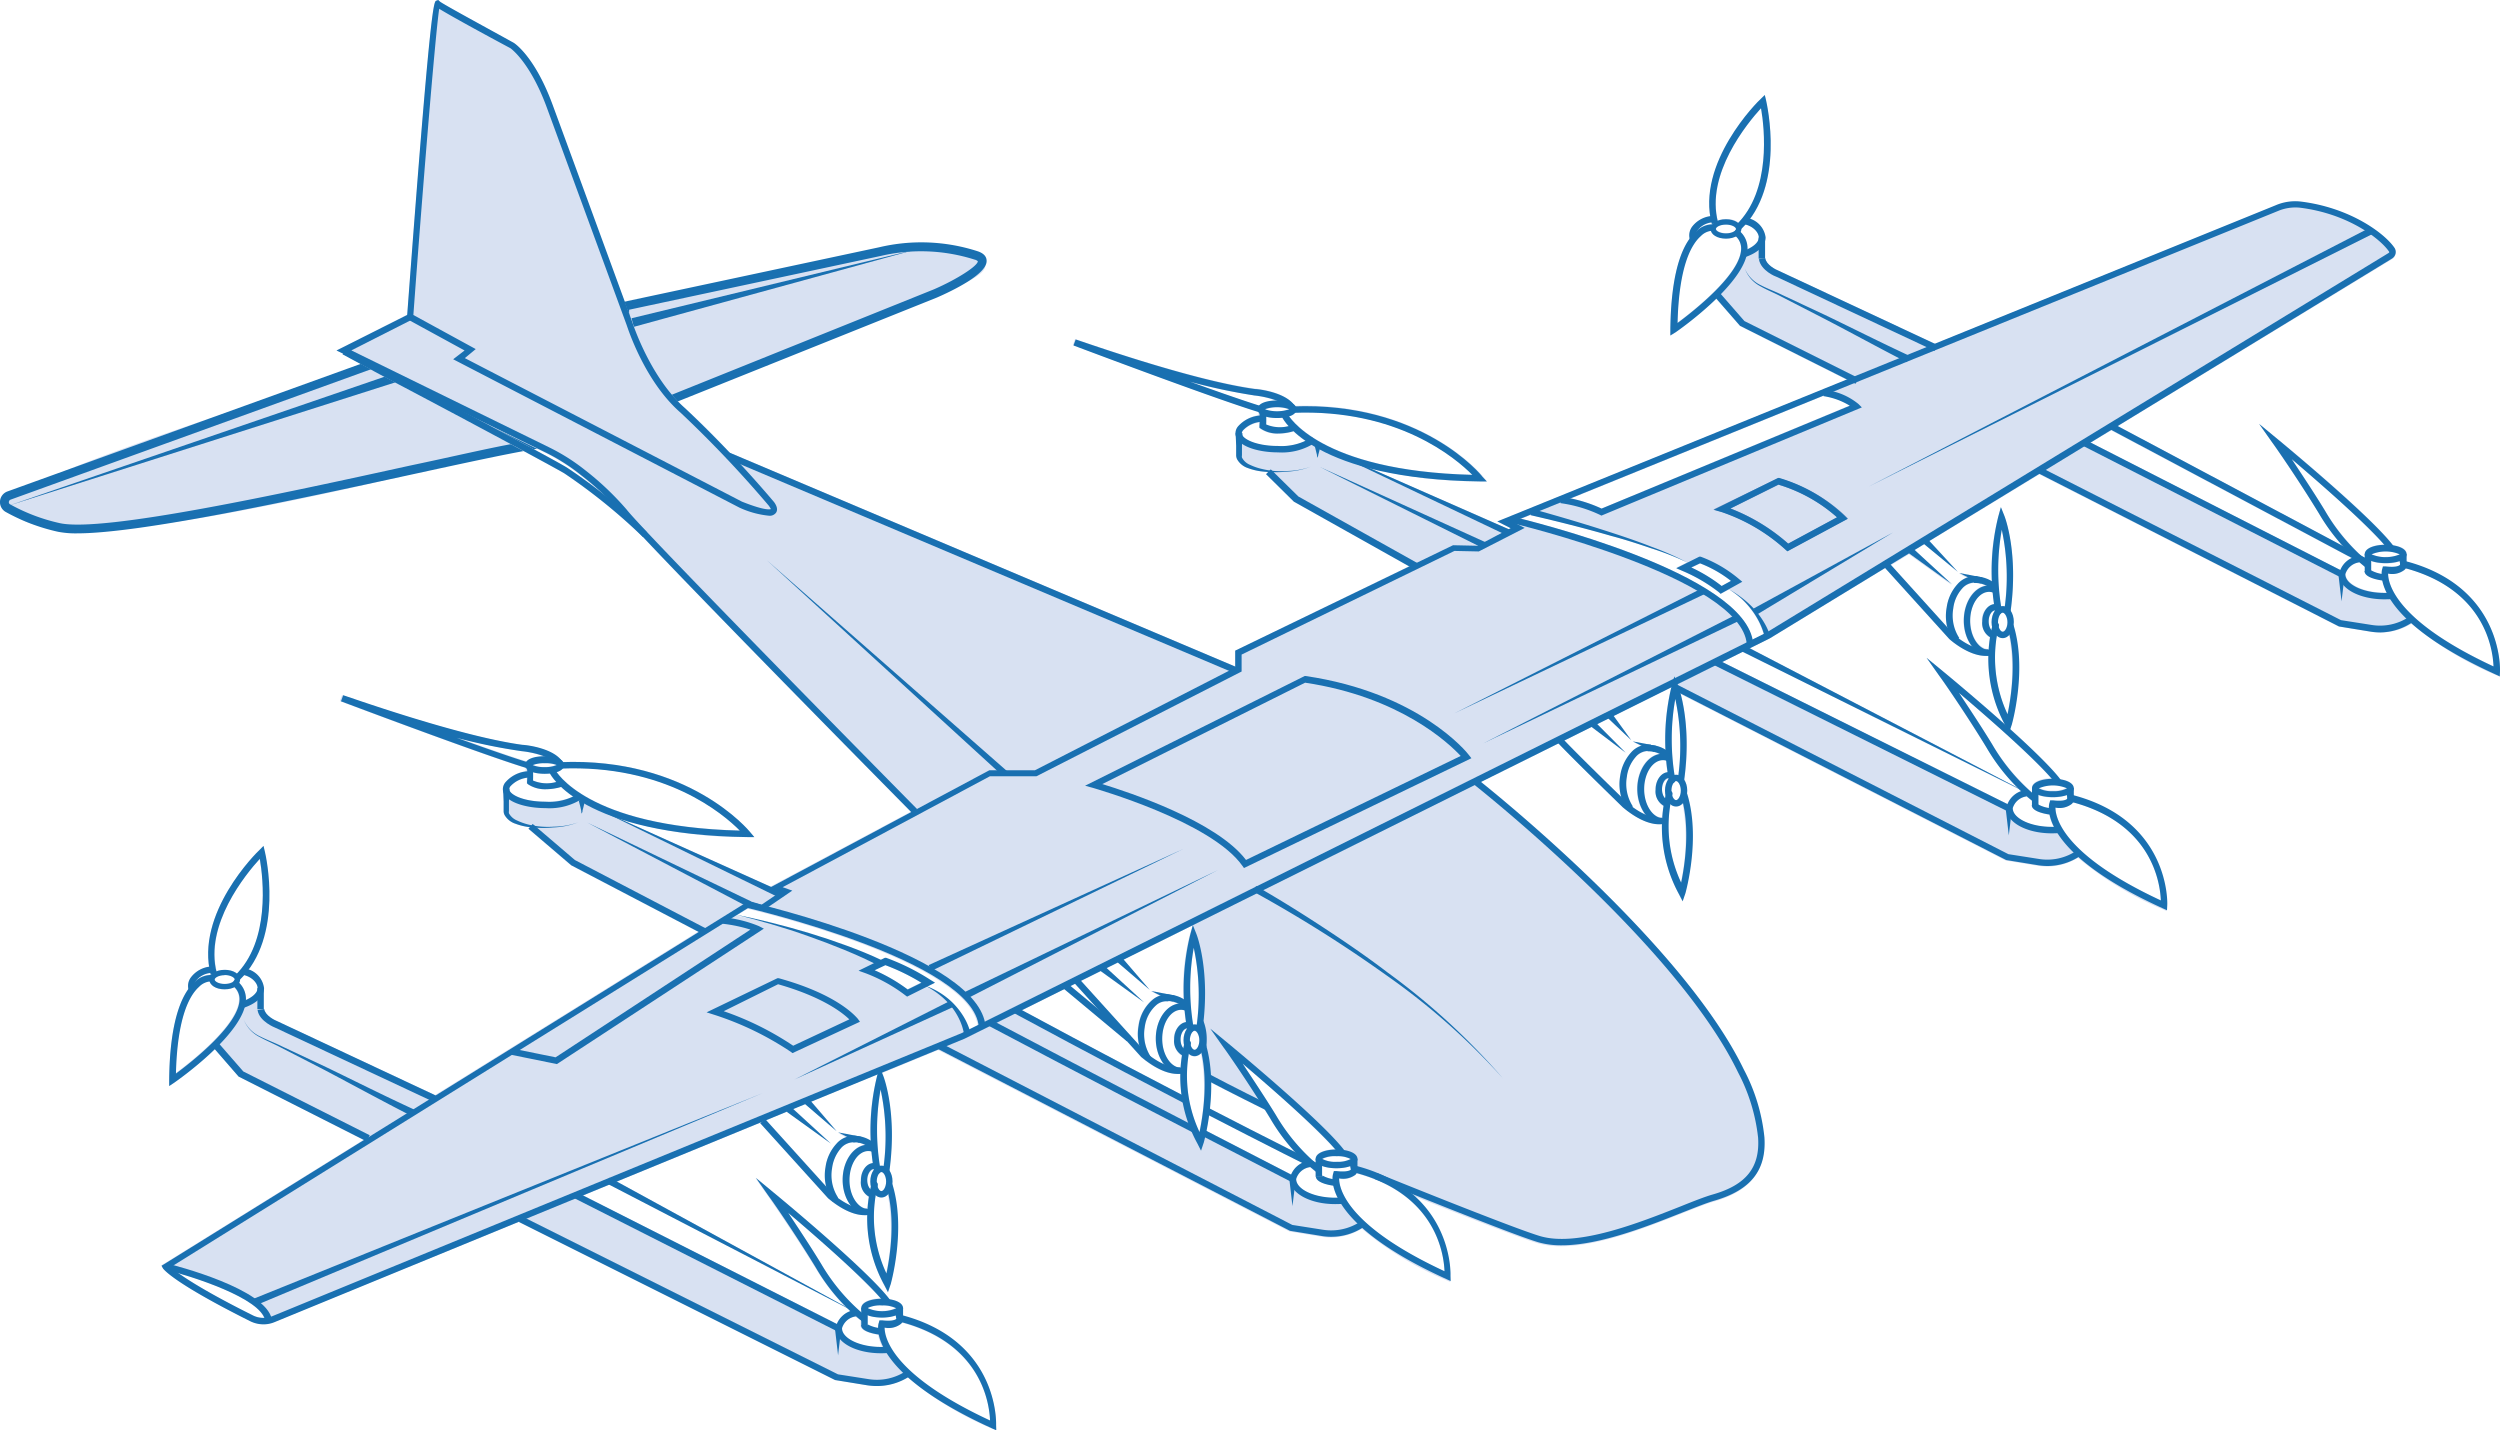 <svg xmlns="http://www.w3.org/2000/svg" viewBox="0 0 284.61 162.83"><defs><style>.a129e634-df0f-403a-b7e5-d08a9a89d764{fill:#d8e1f2;}.be0953ae-c0f8-4f48-bdf4-c3995b60fcb4{fill:#1970b1;}.b733074e-ff64-49b8-ab30-81c2c354cd43{fill:#819cc9;}</style></defs><g id="ba549a53-9265-4769-b375-b9c889f76444" data-name="&#x5716;&#x5C64; 2"><g id="b8a088bc-9b8d-4b01-8863-cef89f26cc1a" data-name="&#x5716;&#x5C64; 1"><path class="a129e634-df0f-403a-b7e5-d08a9a89d764" d="M102.19,28.15S70.51,33.91,44.59,41c0,0-50.61,15.39-43.3,16.94,0,0,.42,4.92,24.25.56,20.6-3.77,48.1-11,57.82-15.73a199.79,199.79,0,0,1,23.26-9.3S121.68,28.81,102.19,28.15Z"></path><path class="be0953ae-c0f8-4f48-bdf4-c3995b60fcb4" d="M8.77,60.72a10.55,10.55,0,0,1-2.16-.18,21.93,21.93,0,0,1-6-2.28,1.29,1.29,0,0,1,.26-2.32l41.54-15L61.64,51l-1.45.25c-2.82.49-7.66,1.54-13.27,2.76C33.67,56.89,16.06,60.72,8.77,60.72ZM42.34,42,1.21,56.88a.31.31,0,0,0-.2.25.27.27,0,0,0,.13.28,21.07,21.07,0,0,0,5.68,2.15C11.75,60.63,32,56.23,46.7,53c4.76-1,9-2,11.88-2.51Z"></path><path class="be0953ae-c0f8-4f48-bdf4-c3995b60fcb4" d="M75.77,46.26,75.54,46c-.23-.3-5.56-7.42-4.86-11.24l.06-.34,29.35-6.27a20.8,20.8,0,0,1,11.23.46c.83.28,1,.74,1,1.08.06,1.52-3.93,3.43-5.65,4.18Zm-4.14-11c-.22,3.06,3.51,8.48,4.48,9.83l30.21-12.15c2.63-1.14,5-2.67,5-3.2h0a.76.76,0,0,0-.35-.18,20.09,20.09,0,0,0-10.67-.43Z"></path><polygon class="be0953ae-c0f8-4f48-bdf4-c3995b60fcb4" points="45.19 43.47 0.84 57.61 44.88 42.51 45.19 43.47"></polygon><polygon class="be0953ae-c0f8-4f48-bdf4-c3995b60fcb4" points="71.9 36.23 104.4 28.37 72.15 37.21 71.9 36.23"></polygon><path class="b733074e-ff64-49b8-ab30-81c2c354cd43" d="M141.44,98.57l.18.25,25.82-12.51-.28-.36c-.22-.29-5.73-7.08-18.59-9h-.11l-25,12.48.91.25C124.53,89.74,137.87,93.5,141.44,98.57Zm7.14-20.85c10.84,1.62,16.4,6.93,17.71,8.34L141.85,97.9c-3.4-4.42-13.3-7.7-16.36-8.63Z"></path><path class="b733074e-ff64-49b8-ab30-81c2c354cd43" d="M97.59,116c-.08-.11-2-2.7-9-4.6l-.13,0-8.08,3.89.89.28a34.79,34.79,0,0,1,8.73,4.23l.17.13,7.63-3.54Zm-7.29,3.06a33.89,33.89,0,0,0-7.91-3.93l6.19-3c5.08,1.42,7.35,3.22,8.11,4Z"></path><path class="a129e634-df0f-403a-b7e5-d08a9a89d764" d="M274,64v-.92c0-.56-.69-.9-1.55-1C269.82,58.64,259.73,50.3,259.3,50l-2.09-1.72,1.56,2.21s2.79,4,5.26,8a25.53,25.53,0,0,0,2.73,3.72L241.09,48.51l31.22-19a.9.9,0,0,0,.41-.58.79.79,0,0,0-.13-.65c-1.15-1.68-5.08-4.59-10.71-5.27a5.63,5.63,0,0,0-2.79.42L220.26,39.15,202.5,30.84c-.39-.15-1.43-.69-1.54-1.43h0V27.24a1.36,1.36,0,0,0,0-.2A2.41,2.41,0,0,0,199.19,25c3.79-5.09,1.95-13.11,1.87-13.48l-.15-.62-.46.45c-.29.28-6.76,6.69-5.74,13.32a3.16,3.16,0,0,0-2.06,1.17,1.64,1.64,0,0,0-.29,1.35c-1.09,1.52-2.13,4.5-2.19,10.35v.7l.58-.4A38.88,38.88,0,0,0,195.37,34l2.72,3.12,12.18,6.12L170.46,59.37l1.51.77-.21.11L156,53.34A53.31,53.31,0,0,0,168.5,54.8h.77l-.48-.6c-.07-.09-6.87-8.43-21.33-8a1,1,0,0,0-.26-.22c-1.09-1.4-4-1.72-4.38-1.75-7.43-1-20.3-5.6-20.43-5.64l-.25.68c16,6,20.28,7.35,21.13,7.6l0,.07c0,.08,0,.19,0,.32A3.73,3.73,0,0,0,141,48.51a1.23,1.23,0,0,0-.32.82h0l.06,1.44,0,.72v.36a1.06,1.06,0,0,0,.11.45,2.2,2.2,0,0,0,1.24,1,6.66,6.66,0,0,0,1.43.36,8.36,8.36,0,0,0,.86.09l-.24.24,3.17,3.13,13.1,7.35-19.78,9.61v1.81L83.11,51.56c-1.69-1.81-3.55-3.7-5.13-5.08-4-3.49-5.93-9.68-6-9.76s-7-18.92-9.14-24.84c-2-5.44-4.3-6.94-4.41-7C55.41,3.21,50.42.48,50.07.17L49.89,0l-.22.08c-.29.11-.63.24-3.3,35.76L38.31,39.9l.76.37,0,.07L44,43c7,3.74,18.75,10,20.24,10.89a65.47,65.47,0,0,1,8.94,7.24h0c7.34,7.8,28,28.76,30.5,31.28l-16,8.54-17.2-7.74a48.36,48.36,0,0,0,14.58,2.08h.77l-.48-.6c-.07-.08-6.87-8.43-21.34-7.94a.8.8,0,0,0-.25-.23c-1.09-1.39-4-1.71-4.39-1.74-7.42-1-20.3-5.6-20.43-5.65l-.25.69c16,6,20.29,7.35,21.14,7.59a.43.43,0,0,0,0,.07,1.55,1.55,0,0,1,0,.33A3.67,3.67,0,0,0,57.58,89a1.22,1.22,0,0,0-.33.81h0l.06,1.44,0,.72,0,.36a1,1,0,0,0,.1.44,2.2,2.2,0,0,0,1.23,1,6.69,6.69,0,0,0,1.43.37l.21,0-.16.19L65,98.51l14.46,7.56-29.93,18.6-18-8.4c-.39-.15-1.42-.68-1.53-1.41h0v-2.19a1.08,1.08,0,0,0,0-.19,2.41,2.41,0,0,0-1.77-2.09c3.79-5.09,1.95-13.11,1.86-13.47L30,96.3l-.46.45c-.29.28-6.76,6.69-5.74,13.32a3.11,3.11,0,0,0-2.05,1.18,1.64,1.64,0,0,0-.3,1.35c-1.08,1.51-2.12,4.49-2.18,10.34v.7l.58-.4a39.42,39.42,0,0,0,4.61-3.81l2.72,3.13,14.21,7.2L18.67,143.87l-.3.18.17.31c.09.16,1.14,1.65,9.92,6a3.4,3.4,0,0,0,1.52.36,3.35,3.35,0,0,0,1.28-.25L59.05,139.1l36,18,3.67.6a7.42,7.42,0,0,0,1.05.08,6.66,6.66,0,0,0,3.54-1,37.58,37.58,0,0,0,9.6,5.85l.49.22,0-.53c0-.1.38-9.52-10.64-12.48v-.92c0-.56-.69-.9-1.55-1-2.6-3.39-12.69-11.73-13.13-12.08l-2.08-1.72,1.55,2.21s2.79,4,5.27,8a25.25,25.25,0,0,0,3.43,4.47L70.22,134.51l16.47-6.76-.14.12,7.73,8.55c.1.09,2.13,1.92,4.14,1.92l.31,0a17,17,0,0,0,1.93,8l.43.83.25-.9c.07-.25,1.71-6.25.22-11.22a2.34,2.34,0,0,0,0-.47,2.28,2.28,0,0,0-.35-1.26h0c.9-6.62-.64-10.65-.71-10.82l-.12-.32,6.43-2.64,40,20.66,3.67.6a6.07,6.07,0,0,0,1,.08,6.72,6.72,0,0,0,3.55-1,37.29,37.29,0,0,0,9.6,5.85l.48.22,0-.53a12.38,12.38,0,0,0-4.4-9.36c4.85,1.94,12.33,4.89,14.4,5.49a9.47,9.47,0,0,0,2.61.33c4.36,0,9.9-2.21,13.81-3.76,1.48-.58,2.75-1.09,3.6-1.33,4.12-1.18,5.92-3.47,5.67-7.2a21.12,21.12,0,0,0-2.35-7.73C191.89,108,171.74,91.54,168.6,89l8.82-4.38c1.52,1.62,7.08,7,7.34,7.28.09.08,2.12,1.92,4.14,1.92l.3,0a17.06,17.06,0,0,0,1.93,8l.43.83.25-.9c.07-.25,1.71-6.26.22-11.23a2.31,2.31,0,0,0,.05-.46,2.23,2.23,0,0,0-.35-1.26h0a25.51,25.51,0,0,0-.38-9.77l37,18.94,3.67.6a7.17,7.17,0,0,0,1,.08,6.66,6.66,0,0,0,3.54-1,37.67,37.67,0,0,0,9.61,5.85l.48.22,0-.53c0-.1.39-9.52-10.64-12.48V89.7c0-.56-.69-.9-1.55-1A54.62,54.62,0,0,0,228.85,83l.12-.46c.07-.25,1.72-6.25.23-11.22a2.42,2.42,0,0,0,.05-.47,2.23,2.23,0,0,0-.36-1.26h0c.9-6.63-.64-10.65-.71-10.82l-.4-1-.29,1.05a24.17,24.17,0,0,0-.74,7.39,3.36,3.36,0,0,0-1.07-.41v0l-.2,0h0l-2.41-.47,1,.52a3,3,0,0,0-1.25.8,4.91,4.91,0,0,0-1.22,2.64,6.13,6.13,0,0,0,.07,2.22l-6.45-7.13,2.1-1.28,4.89,3.52L218,62.61l1.08-.66,3.83,3.15-3.24-3.51L232.17,54l34.07,17.32,3.66.6A7.42,7.42,0,0,0,271,72a6.66,6.66,0,0,0,3.54-1,37.76,37.76,0,0,0,9.6,5.85l.49.22,0-.53C284.61,76.36,285,66.94,274,64Zm-4.76.54V65h0s0,0,0,.07v0h0c.13.64,1.5.89,2,1a5.7,5.7,0,0,0,.5,1.4l-.26,0c-2.4,0-4.44-1-4.44-2.13A1.91,1.91,0,0,1,268.6,64h0C268.88,64.26,269.09,64.42,269.21,64.52Zm2.07,0-.08.3a2,2,0,0,0-.06.53,3.6,3.6,0,0,1-1.2-.38v-1.1a4.88,4.88,0,0,0,1.65.26,4.75,4.75,0,0,0,1.57-.24l.08.42v0a.15.15,0,0,1-.05.08c-.08.07-.43.28-1.6.15Zm.31-1.12a3.27,3.27,0,0,1-1.61-.32,4.09,4.09,0,0,1,3.22,0A3.27,3.27,0,0,1,271.59,63.38Zm-6.94-5.3c-1.33-2.18-2.75-4.33-3.78-5.86A125,125,0,0,1,271.44,62c-1.14,0-2.23.39-2.23,1.09v.42l-.28-.15A24,24,0,0,1,264.65,58.08Zm3.11,5.45a2.68,2.68,0,0,0-1.35,1.35L238,50.39,240.36,49ZM200.23,27h0v.15c-.09.45-.58.89-1.34,1.22,0,0,0-.09,0-.13a2.47,2.47,0,0,0-.76-1.81.81.81,0,0,0,.12-.4v0a5.12,5.12,0,0,0,.45-.49C199.66,25.79,200.23,26.46,200.23,27ZM195,25.54h0Zm1.54,0c.69,0,1.13.29,1.14.49h0l-.16.24a1.65,1.65,0,0,1-1,.27c-.7,0-1.15-.3-1.15-.5S195.79,25.57,196.49,25.57Zm4-13.25c.38,2.18,1.21,9.13-2.61,13.06a2.2,2.2,0,0,0-1.38-.42,2.52,2.52,0,0,0-1,.17C194.27,19.68,198.94,14,200.48,12.32Zm-5.64,13c0,.07,0,.14,0,.21a2.8,2.8,0,0,0-1.59.63A2.43,2.43,0,0,1,194.84,25.33Zm-1.27,1.54a2.25,2.25,0,0,1,1.2-.59c.15.52.83.89,1.72.89a2.49,2.49,0,0,0,1.07-.22,1.77,1.77,0,0,1,.59,1.33c0,2.88-5.42,7.14-7.24,8.49C191.07,30.4,192.43,27.87,193.57,26.87Zm14,18.22h0a8,8,0,0,1,3,1.09L182.33,57.9a15,15,0,0,0-3.47-1.15ZM191.55,65a18.55,18.55,0,0,1,4.14,2.44l.19.18,1-.53a12.38,12.38,0,0,1,1.26,1,9.43,9.43,0,0,1,1.21,1.32,8.93,8.93,0,0,1,.93,1.5,8.16,8.16,0,0,1,.34.81l.14.42,0,.09-1.25.62c-1.35-7.08-21.58-12.58-26.33-13.78l1.08-.44v0c3.07.71,6.14,1.49,9.17,2.36,1.52.43,3,.89,4.52,1.4A33.57,33.57,0,0,1,192.08,64l-1.25.63Zm1-.35,1-.5a13.46,13.46,0,0,1,3.52,2l-1.06.58A17.67,17.67,0,0,0,192.54,64.63Zm42.75,25.88.07.42v0s0,0-.05.08-.43.28-1.6.15l-.31,0-.08.3a2,2,0,0,0-.06.53,3.6,3.6,0,0,1-1.2-.38v-1.1a4.88,4.88,0,0,0,1.65.26A4.81,4.81,0,0,0,235.29,90.51Zm-4,.65v.51h0s0,0,0,.07v0h0c.12.64,1.49.89,2,1a5.7,5.7,0,0,0,.5,1.4l-.26,0c-2.4,0-4.44-1-4.44-2.13a1.91,1.91,0,0,1,1.58-1.35h0C231,90.9,231.21,91.06,231.33,91.16Zm-1.54-1.38.3.3a2.75,2.75,0,0,0-1.56,1.44L196.07,75.36l2.33-1.16ZM167.66,54.05c-15.54-.39-20-5.45-20.88-6.65a1.34,1.34,0,0,0,.68-.41C159.19,46.55,165.79,52.17,167.66,54.05Zm-23.57-6.62a5,5,0,0,0,1.3.16c.2,0,.41,0,.61,0a6.55,6.55,0,0,0,.69.92,3.74,3.74,0,0,1-2.6-.16C144.1,48,144.1,47.67,144.09,47.43Zm2.6-.84,0,.06a4.38,4.38,0,0,1-2.74,0,3.38,3.38,0,0,1,1.4-.24A3.56,3.56,0,0,1,146.69,46.59Zm-4-1.57a10.09,10.09,0,0,1,2.67.64h0a3.13,3.13,0,0,0-2,.54c-.66-.2-2.72-.86-8-2.75A66.07,66.07,0,0,0,142.73,45ZM141.54,49a3.11,3.11,0,0,1,1.82-.9c0,.15,0,.3,0,.44v.19l.15.11a3.43,3.43,0,0,0,2,.55,6.12,6.12,0,0,0,1.75-.27,12.63,12.63,0,0,0,1.4,1.12,8.09,8.09,0,0,1-3.19.57c-2.45,0-4-.78-4.09-1.37v-.07h0A.64.64,0,0,1,141.54,49Zm-86.15-.71,6.68,3.26a21.93,21.93,0,0,1,4,2.55c.58.46,1.24,1,1.89,1.58a37,37,0,0,0-3.37-2.38C63.8,52.77,59.9,50.66,55.39,48.25ZM185.17,88.47a4.17,4.17,0,0,1,1-2.25,2,2,0,0,1,1.4-.68,3.26,3.26,0,0,1,1.29.27c-1.41.27-2.5,1.94-2.5,4a4.84,4.84,0,0,0,.93,2.94,8,8,0,0,1-1.49-.87h0A4.72,4.72,0,0,1,185.17,88.47Zm4.77.22a2.41,2.41,0,0,0-.33,1.85c0,.1-.06.23-.09.37a1.53,1.53,0,0,1-.31-1C189.2,89.28,189.55,88.71,189.94,88.69Zm-.71,4.39c-1.17-.06-2.1-1.51-2.1-3.3s1-3.3,2.16-3.3a1.09,1.09,0,0,1,.39.08c0,.57.11,1,.17,1.42a1.82,1.82,0,0,0-1.37,2,2.07,2.07,0,0,0,.89,1.81C189.31,92.12,189.26,92.57,189.23,93.08Zm1.06-3s0,0,0-.08c0-.61.29-1.09.53-1.09s.54.48.54,1.09-.29,1.08-.54,1.08-.34-.22-.44-.55a.32.32,0,0,1,0-.06A.4.4,0,0,0,190.29,90.09Zm.77-1.86a1,1,0,0,0-.25,0l-.19,0a26.41,26.41,0,0,1,.1-8.73A25.48,25.48,0,0,1,191.06,88.23ZM147,133.73l-9.68-5c.1-.49.21-1.08.3-1.76,4.39,2.27,8.47,4.33,10.67,5.44A2.65,2.65,0,0,0,147,133.73ZM122.39,112l2.49,2.75-3-2.5Zm-1.23.61,7.13,5.94h0l1.63,1.8c.09.08,2.13,1.92,4.14,1.92l.31,0a16.26,16.26,0,0,0,.16,2.4c-7.63-4-15.84-8.37-18.19-9.64ZM132.78,114a3.09,3.09,0,0,1,1.29.27c-1.4.27-2.49,1.94-2.49,4a4.9,4.9,0,0,0,.92,2.94,8.15,8.15,0,0,1-1.48-.87h0a4.72,4.72,0,0,1-.68-3.37,4.16,4.16,0,0,1,1-2.25A2,2,0,0,1,132.78,114Zm3.75,4.47c0,.61-.29,1.08-.54,1.08s-.34-.22-.45-.55a.15.15,0,0,0,0-.06.36.36,0,0,0-.1-.39s0-.05,0-.08c0-.61.29-1.09.54-1.09S136.53,117.82,136.53,118.43ZM134.86,115c0,.57.11,1,.16,1.41a1.81,1.81,0,0,0-1.37,2,2.09,2.09,0,0,0,.89,1.81c-.06.38-.11.83-.14,1.33-1.16,0-2.09-1.5-2.09-3.29s1-3.3,2.16-3.3A1.18,1.18,0,0,1,134.86,115Zm-.07,4c0,.1-.06.23-.09.37a1.53,1.53,0,0,1-.32-1c0-.65.36-1.2.73-1.23a2.21,2.21,0,0,0-.38,1.31A2.26,2.26,0,0,0,134.79,119Zm.53,1a1,1,0,0,0,.67.27,1,1,0,0,0,.73-.33,22.82,22.82,0,0,1-.2,9A15.8,15.8,0,0,1,135.32,120Zm13.85,12.9h0c.28.24.49.41.61.5v.51h0s0,.05,0,.07v0h0c.12.64,1.5.89,2,1a5.9,5.9,0,0,0,.5,1.41H152c-2.4,0-4.44-1-4.44-2.13A1.91,1.91,0,0,1,149.17,132.87Zm2.69.48-.09.3a2,2,0,0,0-.06.53,3.37,3.37,0,0,1-1.2-.38v-1.1a4.88,4.88,0,0,0,1.65.26,4.81,4.81,0,0,0,1.58-.24l.08.42v0a.19.19,0,0,1,0,.08c-.08.07-.44.28-1.61.15Zm.3-1.12a3.27,3.27,0,0,1-1.61-.32,4.21,4.21,0,0,1,3.22,0A3.2,3.2,0,0,1,152.16,132.23Zm-2.38-.32v.44l-.21-.11a23.79,23.79,0,0,1-4.35-5.3c-1.33-2.19-2.74-4.34-3.78-5.87A123.48,123.48,0,0,1,152,130.82C150.87,130.86,149.78,131.21,149.78,131.91Zm-5.18-4.6a25.52,25.52,0,0,0,2.88,3.88c-2.37-1.19-6-3-9.79-5a22.26,22.26,0,0,0,.13-3c2.41,1.26,5.45,2.77,6.17,3.13Zm-8.37-10.66a1,1,0,0,0-.24,0l-.19,0a26.13,26.13,0,0,1,.1-8.73A25.29,25.29,0,0,1,136.23,116.65Zm-13.16-5,2.23-1.11,4.94,3.56-4.26-3.9,1.28-.64,3.63,3.12-3-3.45,7.87-3.91-.29,1a24.17,24.17,0,0,0-.74,7.39,3.52,3.52,0,0,0-1.07-.42h0l-.21,0h0l-2.41-.47,1,.52a2.94,2.94,0,0,0-1.24.79,4.92,4.92,0,0,0-1.23,2.65,6.07,6.07,0,0,0,.07,2.21m-19.37-1.81a7.27,7.27,0,0,0-.67-1.47,8.51,8.51,0,0,0-1.21-1.52,8.61,8.61,0,0,0-1.52-1.18,9.24,9.24,0,0,0-1.38-.67l.87-.43-.57-.35a25.83,25.83,0,0,0-5-2.48l-.14,0-.47.23c-1.28-.61-2.58-1.13-3.89-1.62s-2.79-1-4.21-1.41c-2.71-.82-5.45-1.5-8.22-2.07l1.25-.78c2.13.51,25.09,6.16,26.19,13.26Zm-9.53-7.36a23.8,23.8,0,0,1,4.1,2l-1.56.77a18.92,18.92,0,0,0-3.77-2.19ZM84.27,94.55c-15.54-.39-20-5.45-20.89-6.65a1.35,1.35,0,0,0,.68-.42C75.82,87.05,82.4,92.66,84.27,94.55ZM66,91.15h0ZM63.3,87.09l0,0a3.5,3.5,0,0,1-1.34.22,3.33,3.33,0,0,1-1.39-.24A3.55,3.55,0,0,1,62,86.89,3.62,3.62,0,0,1,63.3,87.09Zm-2.61.84a5,5,0,0,0,1.3.16c.21,0,.41,0,.62,0a5,5,0,0,0,.69.92,3.67,3.67,0,0,1-2.61-.16C60.7,88.45,60.7,88.16,60.69,87.93Zm-1.35-2.42a10.36,10.36,0,0,1,2.67.65h0a3.16,3.16,0,0,0-2,.53c-.66-.2-2.72-.85-8-2.74A63.23,63.23,0,0,0,59.34,85.51Zm-1.19,3.95a3,3,0,0,1,1.82-.9c0,.15,0,.29,0,.43v.19l.14.12a3.48,3.48,0,0,0,2,.55,6.06,6.06,0,0,0,1.74-.28,12.41,12.41,0,0,0,1.4,1.12,8,8,0,0,1-3.18.57c-2.55,0-4.12-.83-4.12-1.43h0A.56.56,0,0,1,58.15,89.46Zm-28.82,23h0v.15c-.08.44-.57.89-1.34,1.22,0,0,0-.09,0-.13a2.49,2.49,0,0,0-.76-1.81.8.8,0,0,0,.11-.4h0c.16-.16.3-.33.45-.5C28.75,111.25,29.33,111.92,29.33,112.49ZM24,111h0Zm1.54,0c.7,0,1.14.29,1.15.49h0l-.16.24a1.66,1.66,0,0,1-1,.27c-.7,0-1.14-.3-1.14-.5S24.88,111,25.58,111Zm4-13.25C30,100,30.79,106.9,27,110.83a2.22,2.22,0,0,0-1.38-.42,2.82,2.82,0,0,0-.95.17C23.37,105.13,28,99.46,29.58,97.77Zm-5.64,13,0,.21a2.78,2.78,0,0,0-1.58.63A2.41,2.41,0,0,1,23.94,110.78Zm-1.28,1.55a2.24,2.24,0,0,1,1.2-.6,1.69,1.69,0,0,0,1.72.9,2.5,2.5,0,0,0,1.08-.23,1.77,1.77,0,0,1,.59,1.33c0,2.88-5.42,7.14-7.24,8.49C20.17,115.85,21.53,113.32,22.66,112.33Zm6.13,37.43a65.05,65.05,0,0,1-8.5-4.82c3.41,1,8.94,3,9.79,5.08A2.62,2.62,0,0,1,28.79,149.76Zm73.21,0,.08.41v0a.11.11,0,0,1,0,.07c-.08.07-.43.29-1.6.16l-.31,0-.08.3a1.6,1.6,0,0,0-.06.52,3.42,3.42,0,0,1-1.2-.37v-1.11a4.64,4.64,0,0,0,1.65.27A4.75,4.75,0,0,0,102,149.71Zm-4,.65v.51h0a.25.25,0,0,0,0,.07h0c.12.65,1.5.9,2,1a5.62,5.62,0,0,0,.49,1.4h-.25c-2.41,0-4.44-1-4.44-2.12a1.91,1.91,0,0,1,1.58-1.35h0C97.71,150.1,97.92,150.26,98.05,150.36Zm14.67,11.35c-11.19-5.2-12-9.44-12-10.57a2.28,2.28,0,0,0,1.87-.44.61.61,0,0,0,.12-.16C111.68,153,112.64,159.72,112.72,161.71Zm-12.29-12.49a3.23,3.23,0,0,1-1.61-.32,4.09,4.09,0,0,1,3.22,0A3.27,3.27,0,0,1,100.43,149.22ZM89.71,138.06a121.7,121.7,0,0,1,10.56,9.75c-1.13,0-2.22.39-2.22,1.09v.52a23.28,23.28,0,0,1-4.56-5.5C92.16,141.73,90.74,139.59,89.71,138.06Zm6.71,10.83q.19.21.39.39a2.77,2.77,0,0,0-1.57,1.44L66.37,136.1l3-1.23Zm.72-18.84a3.21,3.21,0,0,1,1.28.26c-1.4.28-2.49,1.95-2.49,4a4.85,4.85,0,0,0,.92,2.93,8.16,8.16,0,0,1-1.48-.86v0A4.68,4.68,0,0,1,94.7,133a4.31,4.31,0,0,1,1-2.26A2,2,0,0,1,97.14,130.05Zm3.74,4.46c0,.61-.29,1.09-.54,1.09s-.34-.23-.44-.55l0-.07a.38.38,0,0,0-.1-.38.28.28,0,0,1,0-.09c0-.61.28-1.08.53-1.08S100.88,133.9,100.88,134.51Zm-2.12,3.07c-1.17-.05-2.1-1.51-2.1-3.29s1-3.3,2.16-3.3a1.34,1.34,0,0,1,.39.07c.05.57.11,1.05.16,1.42a1.79,1.79,0,0,0-1.36,2,2.05,2.05,0,0,0,.88,1.8C98.84,136.63,98.78,137.08,98.76,137.58Zm.38-2.53c0,.1-.06.22-.09.37a1.53,1.53,0,0,1-.32-1c0-.65.36-1.2.73-1.24a2.31,2.31,0,0,0-.38,1.31A2.35,2.35,0,0,0,99.14,135.05Zm1.73,10a15.84,15.84,0,0,1-1.2-9,1,1,0,0,0,1.4-.05A22.82,22.82,0,0,1,100.87,145Zm-.28-12.27a.69.69,0,0,0-.25,0,.63.63,0,0,0-.19,0,26.48,26.48,0,0,1,.1-8.74A25.56,25.56,0,0,1,100.59,132.74Zm-.73-10.28a23.83,23.83,0,0,0-.73,7.39,3.43,3.43,0,0,0-1.08-.42h0l-.21,0h0l-2.41-.47,1,.53a2.88,2.88,0,0,0-1.25.79A4.92,4.92,0,0,0,94,132.87a6.3,6.3,0,0,0,.07,2.21l-6.83-7.55,2.34-1h0l5,3.62-4.29-3.93,1.36-.55,3.58,3.07-2.88-3.36,7.54-3.1Zm64.59,22.26c-11.18-5.2-12-9.43-12-10.57a2.32,2.32,0,0,0,1.87-.43.88.88,0,0,0,.12-.17C163.42,136,164.37,142.73,164.45,144.72ZM178.1,84.3l3.09-1.54,3.88,2.93-3.23-3.25,1.27-.63,2.6,2.46-2-2.76,6.56-3.26a24.2,24.2,0,0,0-.66,7.09,3.68,3.68,0,0,0-1.08-.42h0l-.21,0h0l-2.42-.47,1.05.52a3,3,0,0,0-1.25.79,5,5,0,0,0-1.23,2.65,6.17,6.17,0,0,0,.11,2.35C183,89.22,179.44,85.71,178.1,84.3Zm13.24,16.2a15.69,15.69,0,0,1-1.19-9,1,1,0,0,0,1.39-.06A22.63,22.63,0,0,1,191.34,100.5Zm54.66,2c-11.18-5.2-12-9.44-12-10.57a2.29,2.29,0,0,0,1.87-.44l.12-.16C245,93.78,245.92,100.52,246,102.51ZM233.71,90a3.27,3.27,0,0,1-1.61-.32,4.09,4.09,0,0,1,3.22,0A3.23,3.23,0,0,1,233.71,90Zm-.15-1.41c-1.14,0-2.23.39-2.23,1.09v.52a23.76,23.76,0,0,1-4.56-5.5c-1.33-2.18-2.75-4.33-3.78-5.86A125,125,0,0,1,233.56,88.61Zm-5.05-7.27a15.84,15.84,0,0,1-1.2-9,1,1,0,0,0,.67.27,1,1,0,0,0,.73-.33A22.87,22.87,0,0,1,228.51,81.34Zm-2.12-7.43c-1.16-.06-2.09-1.51-2.09-3.3s1-3.3,2.16-3.3a1.18,1.18,0,0,1,.39.08c.05.57.11,1,.16,1.42a1.79,1.79,0,0,0-1.37,2,2.07,2.07,0,0,0,.89,1.81C226.47,73,226.42,73.4,226.39,73.91Zm2.13-3.07c0,.61-.29,1.08-.54,1.08s-.34-.22-.45-.55l0-.06a.34.34,0,0,0-.1-.38s0-.06,0-.09c0-.61.29-1.08.54-1.08S228.52,70.23,228.52,70.84Zm-1.42-1.31a2.21,2.21,0,0,0-.38,1.31,2.26,2.26,0,0,0,.06.53c0,.1-.06.23-.09.37a1.53,1.53,0,0,1-.32-1C226.37,70.11,226.73,69.56,227.1,69.53Zm.79-9.21a25.55,25.55,0,0,1,.33,8.74,1,1,0,0,0-.24,0l-.19,0A26.13,26.13,0,0,1,227.89,60.32Zm-5.55,9a4.09,4.09,0,0,1,1-2.25,2,2,0,0,1,1.4-.68,3.22,3.22,0,0,1,1.29.27c-1.4.27-2.49,1.94-2.49,4a4.9,4.9,0,0,0,.92,2.94,8.15,8.15,0,0,1-1.48-.87h0A4.72,4.72,0,0,1,222.34,69.3Zm-.42,3.45c.09.08,2.12,1.92,4.14,1.92l.31,0a17,17,0,0,0,1.85,7.77c-3.29-2.93-6.56-5.63-6.8-5.83l-2.09-1.72,1.56,2.21s2.79,4,5.26,8a24.82,24.82,0,0,0,3.54,4.58L199.2,73.8l2.27-1.12,13.14-8Zm50-7.45a2.32,2.32,0,0,0,1.87-.43.88.88,0,0,0,.12-.17c9,2.44,9.94,9.18,10,11.17C272.7,70.67,271.87,66.44,271.87,65.3Z"></path><path class="b733074e-ff64-49b8-ab30-81c2c354cd43" d="M202.52,54.44l-.12,0L195.06,58l.91.26a20.64,20.64,0,0,1,7.32,4.3l.19.17,6.9-3.7-.35-.35A18.29,18.29,0,0,0,202.52,54.44Zm1.07,7.45a21.6,21.6,0,0,0-6.58-4l5.47-2.71a17.75,17.75,0,0,1,6.67,3.72Z"></path><path class="be0953ae-c0f8-4f48-bdf4-c3995b60fcb4" d="M87.53,58.71a10.4,10.4,0,0,1-3.37-.93L51.59,40.9l1.3-1-6.55-3.58,0-.23C49,.32,49.38.19,49.67.08L49.89,0l.18.17c.35.3,5.34,3,8.41,4.7.12.07,2.4,1.57,4.41,7C65.08,17.8,72,36.72,72,36.72s2,6.27,6,9.76A132.13,132.13,0,0,1,88.09,57.12c.11.13.6.79.24,1.27A.88.88,0,0,1,87.53,58.71ZM52.92,40.77,84.47,57.11c2.83,1.13,3.27.85,3.29.84a3.25,3.25,0,0,0-.23-.37A130.62,130.62,0,0,0,77.5,47C73.35,43.4,71.42,37.21,71.34,37h0L62.21,12.13C60.3,7,58.13,5.51,58.11,5.49,56.48,4.62,51.62,2,50,1c-.47,3.17-2,22-2.94,34.86l7.1,3.88Z"></path><path class="be0953ae-c0f8-4f48-bdf4-c3995b60fcb4" d="M103.9,92.61c-1.26-1.27-30.84-31.23-33.14-34.18a31.67,31.67,0,0,0-4.65-4.37,21.93,21.93,0,0,0-4-2.55L38.31,39.9l8.25-4.15.32.65L40,39.89l22.44,11a22.46,22.46,0,0,1,4.17,2.63A32.79,32.79,0,0,1,71.33,58c2.28,2.91,32.78,33.81,33.09,34.12Z"></path><polygon class="be0953ae-c0f8-4f48-bdf4-c3995b60fcb4" points="140.57 76.65 82.74 52.2 83.03 51.52 140.85 75.98 140.57 76.65"></polygon><polygon class="be0953ae-c0f8-4f48-bdf4-c3995b60fcb4" points="114.17 88.34 87.26 63.74 114.66 87.8 114.17 88.34"></polygon><path class="be0953ae-c0f8-4f48-bdf4-c3995b60fcb4" d="M177.79,141.77a9.47,9.47,0,0,1-2.61-.33c-3.08-.89-18.06-7-18.69-7.22l.27-.68c.16.07,15.58,6.32,18.63,7.2,4.27,1.23,11.29-1.56,15.94-3.4,1.49-.6,2.79-1.11,3.67-1.36,3.78-1.08,5.37-3.07,5.15-6.45a20.74,20.74,0,0,0-2.28-7.44c-7.09-14.7-29.92-32.66-30.14-32.84l.44-.57c.23.18,23.19,18.24,30.35,33.07a21.12,21.12,0,0,1,2.35,7.73c.25,3.73-1.55,6-5.67,7.2-.85.24-2.12.75-3.6,1.33C187.69,139.56,182.15,141.77,177.79,141.77Z"></path><path class="be0953ae-c0f8-4f48-bdf4-c3995b60fcb4" d="M30,150.77a3.4,3.4,0,0,1-1.52-.36c-8.78-4.39-9.83-5.9-9.92-6l-.17-.31,66.86-41.54,1.45.43,1.92-1.3-1.29-.47,25.3-13.53h5.19L140.62,76V74.07l24.8-12,2.77.06,3.79-2-1.52-.77,88.63-36a5.63,5.63,0,0,1,2.79-.42c5.63.68,9.56,3.59,10.71,5.26a.86.86,0,0,1,.13.66.9.9,0,0,1-.41.58L201.47,72.68l-91.66,45.57L31.25,150.52A3.27,3.27,0,0,1,30,150.77Zm-10.56-6.52c.64.58,2.75,2.2,9.37,5.51a2.66,2.66,0,0,0,2.19.08l78.53-32.25L201.12,72l70.81-43.2a.21.21,0,0,0,.08-.11c-.93-1.42-4.62-4.37-10.22-5.05a5.13,5.13,0,0,0-2.43.37l-87.14,35.4,1.36.69-5.23,2.68-2.77-.06L141.35,74.52v1.93l-.2.1L118,88.37H112.7L89.1,101l1.1.39-3.39,2.31-1.47-.44Z"></path><path class="be0953ae-c0f8-4f48-bdf4-c3995b60fcb4" d="M99.79,157.79a7.42,7.42,0,0,1-1.05-.08l-3.67-.6-36-18,.33-.65,36,18,3.51.55a6,6,0,0,0,4.24-.93l.41.6A6.74,6.74,0,0,1,99.79,157.79Z"></path><polygon class="be0953ae-c0f8-4f48-bdf4-c3995b60fcb4" points="69.41 134.07 98.41 149.93 69.07 134.72 69.41 134.07"></polygon><path class="be0953ae-c0f8-4f48-bdf4-c3995b60fcb4" d="M143,100.87c2.61,1.49,5.14,3.07,7.64,4.71s5,3.35,7.34,5.14a78.24,78.24,0,0,1,13.16,12.09A77.87,77.87,0,0,0,157.79,111a150.78,150.78,0,0,0-15.11-9.5Z"></path><rect class="be0953ae-c0f8-4f48-bdf4-c3995b60fcb4" x="80.14" y="126.86" width="0.73" height="33.61" transform="translate(-84.03 150.57) rotate(-63.14)"></rect><rect class="be0953ae-c0f8-4f48-bdf4-c3995b60fcb4" x="124.56" y="110.57" width="0.73" height="9.38" transform="translate(-43.6 137.46) rotate(-50.2)"></rect><path class="be0953ae-c0f8-4f48-bdf4-c3995b60fcb4" d="M141.62,98.82l-.18-.25c-3.57-5.07-16.91-8.83-17-8.87l-.91-.25,25-12.49.11,0c12.86,1.89,18.37,8.68,18.59,9l.28.36Zm-16.13-9.56c3.06.94,13,4.22,16.36,8.64l24.44-11.84c-1.31-1.41-6.87-6.72-17.71-8.34Z"></path><path class="be0953ae-c0f8-4f48-bdf4-c3995b60fcb4" d="M111.43,116.92c-.57-7.54-26.14-13.51-26.4-13.57l.17-.71c1.07.25,26.35,6.16,27,14.23Z"></path><path class="be0953ae-c0f8-4f48-bdf4-c3995b60fcb4" d="M198.86,73.34c-.57-7.54-26.55-13.75-26.81-13.81l.17-.71c1.09.26,26.75,6.39,27.37,14.46Z"></path><path class="be0953ae-c0f8-4f48-bdf4-c3995b60fcb4" d="M63.4,121.14l-5.21-1.06.14-.71,4.92,1,22.18-14.54a16.71,16.71,0,0,0-3.19-.67l.09-.73a14,14,0,0,1,4.06,1l.57.29Z"></path><path class="be0953ae-c0f8-4f48-bdf4-c3995b60fcb4" d="M90.22,119.89l-.17-.13a34.79,34.79,0,0,0-8.73-4.23l-.88-.28,8.07-3.89.13,0c6.91,1.9,8.87,4.49,9,4.6l.26.36Zm-7.83-4.77a33.89,33.89,0,0,1,7.91,3.93l6.39-3c-.76-.74-3-2.54-8.11-4Z"></path><path class="be0953ae-c0f8-4f48-bdf4-c3995b60fcb4" d="M30.19,150.33c-.46-2.55-8.4-5.05-11.42-5.8l.18-.71c1.15.29,11.33,2.91,12,6.38Z"></path><path class="be0953ae-c0f8-4f48-bdf4-c3995b60fcb4" d="M134.07,122.26c-2,0-4-1.84-4.14-1.92l-7.73-8.55.54-.49,7.71,8.52h0s2.13,1.92,3.93,1.69l.09.72A2.6,2.6,0,0,1,134.07,122.26Z"></path><path class="be0953ae-c0f8-4f48-bdf4-c3995b60fcb4" d="M145.49,51.5c-2.35,0-4.84-.76-4.84-2.17a1.23,1.23,0,0,1,.32-.82,3.75,3.75,0,0,1,2.52-1.21l.1.72a3.12,3.12,0,0,0-2.05.94.58.58,0,0,0-.17.37c0,.6,1.57,1.44,4.12,1.44a6.39,6.39,0,0,0,3.87-1l.5.53A6.89,6.89,0,0,1,145.49,51.5Z"></path><path class="be0953ae-c0f8-4f48-bdf4-c3995b60fcb4" d="M150.36,50.66l-.18.74-.1.37c0,.11-.06.27-.16.35.05-.12,0-.23,0-.36l-.09-.36-.18-.74Z"></path><path class="be0953ae-c0f8-4f48-bdf4-c3995b60fcb4" d="M66.6,91.15l-.18.74-.1.37c0,.11,0,.28-.16.36.06-.13,0-.23,0-.36l-.08-.37-.19-.73Z"></path><path class="be0953ae-c0f8-4f48-bdf4-c3995b60fcb4" d="M149.22,53.13a8.68,8.68,0,0,1-2.81.57,12.8,12.8,0,0,1-2.9-.05,6.66,6.66,0,0,1-1.43-.36,2.2,2.2,0,0,1-1.24-1,1.06,1.06,0,0,1-.11-.45v-.36l0-.72-.06-1.44h.78l-.06,1.44,0,.72v.36a.61.61,0,0,0,0,.25,1.8,1.8,0,0,0,.92.83,6.44,6.44,0,0,0,1.32.46,9.08,9.08,0,0,0,2.85.24A8.61,8.61,0,0,0,149.22,53.13Z"></path><path class="be0953ae-c0f8-4f48-bdf4-c3995b60fcb4" d="M145.39,47.59c-1,0-2.21-.25-2.21-1s1.19-1,2.21-1,2.2.26,2.2,1S146.4,47.59,145.39,47.59Zm-1.4-1a4.35,4.35,0,0,0,2.79,0,4.17,4.17,0,0,0-2.79,0Z"></path><path class="be0953ae-c0f8-4f48-bdf4-c3995b60fcb4" d="M169.27,54.81h-.77c-18.79-.26-22.4-7-22.54-7.32l.65-.33c0,.06,3.51,6.46,21,6.9-1.88-1.89-8.49-7.55-20.42-7.06l0-.73c14.59-.58,21.51,7.86,21.57,8Z"></path><path class="be0953ae-c0f8-4f48-bdf4-c3995b60fcb4" d="M145.53,49.35a3.43,3.43,0,0,1-2-.55l-.15-.11V48.5a10.25,10.25,0,0,0,0-1.56c-.75-.22-4.89-1.49-21.17-7.61l.25-.68c.13,0,13,4.63,20.43,5.64.38,0,3.91.42,4.66,2.2l-.67.28c-.5-1.17-3.11-1.66-4.08-1.75a66.07,66.07,0,0,1-7.33-1.57c6.12,2.2,7.91,2.73,8.19,2.81h.11l.15.14c.08.08.29.3.23,1.92a4,4,0,0,0,3.12,0l.23.69A6.11,6.11,0,0,1,145.53,49.35Z"></path><polygon class="be0953ae-c0f8-4f48-bdf4-c3995b60fcb4" points="161.02 64.81 147.3 57.11 144.13 53.98 144.67 53.43 147.81 56.52 161.41 64.13 161.02 64.81"></polygon><polygon class="be0953ae-c0f8-4f48-bdf4-c3995b60fcb4" points="150 50.68 171.83 60.28 171.53 60.94 150 50.68"></polygon><polygon class="be0953ae-c0f8-4f48-bdf4-c3995b60fcb4" points="168.82 62.4 150.23 53.15 169.14 61.74 168.82 62.4"></polygon><path class="be0953ae-c0f8-4f48-bdf4-c3995b60fcb4" d="M62.1,92c-2.35,0-4.85-.76-4.85-2.16a1.23,1.23,0,0,1,.33-.82,3.7,3.7,0,0,1,2.51-1.22l.11.72a3.09,3.09,0,0,0-2.05.95.56.56,0,0,0-.17.37c0,.6,1.57,1.43,4.12,1.43a6.21,6.21,0,0,0,3.87-1l.49.54A6.85,6.85,0,0,1,62.1,92Z"></path><path class="be0953ae-c0f8-4f48-bdf4-c3995b60fcb4" d="M65.83,93.62A8.7,8.7,0,0,1,63,94.2a12.79,12.79,0,0,1-2.9-.06,6.69,6.69,0,0,1-1.43-.37,2.2,2.2,0,0,1-1.23-1,1,1,0,0,1-.1-.44l0-.36,0-.72-.06-1.45H58l-.06,1.45,0,.72v.36a.72.72,0,0,0,0,.26,1.86,1.86,0,0,0,.93.82,6.77,6.77,0,0,0,1.33.47,9.31,9.31,0,0,0,2.84.23A8.73,8.73,0,0,0,65.83,93.62Z"></path><path class="be0953ae-c0f8-4f48-bdf4-c3995b60fcb4" d="M62,88.09c-1,0-2.21-.26-2.21-1s1.19-1,2.21-1,2.21.25,2.21,1S63,88.09,62,88.09Zm-1.39-1a3.33,3.33,0,0,0,1.39.24,3.29,3.29,0,0,0,1.39-.24A3.51,3.51,0,0,0,62,86.89,3.55,3.55,0,0,0,60.6,87.12Z"></path><path class="be0953ae-c0f8-4f48-bdf4-c3995b60fcb4" d="M85.88,95.3h-.77c-18.8-.25-22.4-7-22.54-7.32l.65-.33c0,.07,3.51,6.47,21,6.91-1.88-1.9-8.5-7.56-20.42-7.06l0-.73c14.61-.6,21.51,7.86,21.58,7.94Z"></path><path class="be0953ae-c0f8-4f48-bdf4-c3995b60fcb4" d="M62.14,89.85a3.48,3.48,0,0,1-2-.55L60,89.18V89a9.16,9.16,0,0,0,0-1.55c-.76-.22-4.9-1.5-21.18-7.61l.25-.69c.13,0,13,4.64,20.43,5.65.39,0,3.92.41,4.67,2.19l-.67.28c-.5-1.17-3.11-1.66-4.08-1.75A63.67,63.67,0,0,1,52,84c6.11,2.2,7.9,2.73,8.19,2.81h.1l.16.13c.08.09.29.31.23,1.92a4,4,0,0,0,3.12,0l.22.69A6.32,6.32,0,0,1,62.14,89.85Z"></path><polygon class="be0953ae-c0f8-4f48-bdf4-c3995b60fcb4" points="80.14 106.41 65.04 98.51 60.17 94.35 60.64 93.8 65.45 97.91 80.48 105.76 80.14 106.41"></polygon><polygon class="be0953ae-c0f8-4f48-bdf4-c3995b60fcb4" points="67.87 92.01 88.83 101.44 88.52 102.1 67.87 92.01"></polygon><polygon class="be0953ae-c0f8-4f48-bdf4-c3995b60fcb4" points="85.17 103.26 66.84 93.64 85.49 102.61 85.17 103.26"></polygon><path class="be0953ae-c0f8-4f48-bdf4-c3995b60fcb4" d="M201.1,72.78a.52.52,0,0,1-.24-.25l0-.07,0-.12-.06-.21-.14-.42a8.16,8.16,0,0,0-.34-.81,8.93,8.93,0,0,0-.93-1.5,9.43,9.43,0,0,0-1.21-1.32A13,13,0,0,0,196.69,67a13.81,13.81,0,0,1,1.54,1,11.28,11.28,0,0,1,1.37,1.22,9.65,9.65,0,0,1,1.13,1.48,8.13,8.13,0,0,1,.45.82l.19.43.09.21,0,.1,0,0s-.11-.15-.19-.15Z"></path><path class="be0953ae-c0f8-4f48-bdf4-c3995b60fcb4" d="M109.74,117.66a6.51,6.51,0,0,0-.56-1.68,7.39,7.39,0,0,0-1-1.54,8.6,8.6,0,0,0-1.35-1.28,9.73,9.73,0,0,0-1.62-1,9.3,9.3,0,0,1,1.72.81,8.61,8.61,0,0,1,1.52,1.18,8.51,8.51,0,0,1,1.21,1.52,6.86,6.86,0,0,1,.8,1.83Z"></path><path class="be0953ae-c0f8-4f48-bdf4-c3995b60fcb4" d="M103.27,113.46l-.18-.13a17.81,17.81,0,0,0-4.54-2.53l-.81-.29,3-1.47.14,0a25.27,25.27,0,0,1,5,2.48l.57.35Zm-3.7-3a18.92,18.92,0,0,1,3.77,2.19l1.56-.77a23.8,23.8,0,0,0-4.1-2Z"></path><path class="be0953ae-c0f8-4f48-bdf4-c3995b60fcb4" d="M100.15,110c-1.27-.68-2.62-1.28-4-1.85s-2.73-1.08-4.12-1.57c-2.78-1-5.61-1.8-8.47-2.5,2.89.58,5.76,1.3,8.58,2.15,1.42.43,2.82.9,4.21,1.41s2.76,1.06,4.11,1.71Z"></path><polygon class="be0953ae-c0f8-4f48-bdf4-c3995b60fcb4" points="28.68 147.93 86.83 124.44 28.98 148.66 28.68 147.93"></polygon><polygon class="be0953ae-c0f8-4f48-bdf4-c3995b60fcb4" points="109.82 112.94 138.65 99.05 110.17 113.64 109.82 112.94"></polygon><polygon class="be0953ae-c0f8-4f48-bdf4-c3995b60fcb4" points="197.85 70.74 168.85 84.63 197.5 70.04 197.85 70.74"></polygon><polygon class="be0953ae-c0f8-4f48-bdf4-c3995b60fcb4" points="108.45 114.67 90.43 122.9 108.11 113.97 108.45 114.67"></polygon><polygon class="be0953ae-c0f8-4f48-bdf4-c3995b60fcb4" points="125.67 109.92 130.24 114.11 125.21 110.48 125.67 109.92"></polygon><polygon class="be0953ae-c0f8-4f48-bdf4-c3995b60fcb4" points="127.75 109.04 130.89 112.69 127.24 109.56 127.75 109.04"></polygon><path class="be0953ae-c0f8-4f48-bdf4-c3995b60fcb4" d="M100.3,154.06c-2.9,0-5.17-1.25-5.17-2.85a2.59,2.59,0,0,1,2.2-2.08l.11.73a1.91,1.91,0,0,0-1.58,1.35c0,1.15,2,2.13,4.44,2.13a8.11,8.11,0,0,0,.86-.05l.07.73C100.93,154.05,100.62,154.06,100.3,154.06Z"></path><path class="be0953ae-c0f8-4f48-bdf4-c3995b60fcb4" d="M100.43,150c-1.19,0-2.38-.33-2.38-1.06,0-1.45,4.76-1.45,4.76,0C102.81,149.62,101.61,150,100.43,150Zm-1.61-1.06a4.09,4.09,0,0,0,3.22,0,3.27,3.27,0,0,0-1.61-.32A3.23,3.23,0,0,0,98.82,148.89Z"></path><path class="be0953ae-c0f8-4f48-bdf4-c3995b60fcb4" d="M100.22,151.94c-.23,0-2.19-.26-2.19-1.07h.73a.16.16,0,0,0,0-.11,3.76,3.76,0,0,0,1.58.45Z"></path><rect class="be0953ae-c0f8-4f48-bdf4-c3995b60fcb4" x="98.05" y="148.89" width="0.73" height="2.06"></rect><path class="be0953ae-c0f8-4f48-bdf4-c3995b60fcb4" d="M113.42,162.83l-.49-.22c-14.28-6.49-13-11.75-12.89-12l.08-.3.31,0c1.17.13,1.52-.08,1.6-.16s0-.07,0-.08l-.1-.56.55.16c11.32,2.88,10.92,12.46,10.92,12.56Zm-12.71-11.69c0,1.13.82,5.37,12,10.57-.08-2-1-8.73-10-11.17a.61.61,0,0,1-.12.16A2.28,2.28,0,0,1,100.71,151.14Z"></path><rect class="be0953ae-c0f8-4f48-bdf4-c3995b60fcb4" x="102.08" y="148.89" width="0.73" height="1.63"></rect><polygon class="be0953ae-c0f8-4f48-bdf4-c3995b60fcb4" points="95.41 154.3 95.05 151.21 95.77 151.21 95.41 154.3"></polygon><path class="be0953ae-c0f8-4f48-bdf4-c3995b60fcb4" d="M98.18,150.46a22,22,0,0,1-5.31-6.16c-2.48-4.06-5.24-8-5.27-8l-1.55-2.21,2.08,1.72c.44.36,10.68,8.81,13.19,12.16l-.58.43c-1.79-2.38-7.82-7.61-11-10.32,1,1.53,2.45,3.67,3.78,5.86a21.9,21.9,0,0,0,5.11,5.94Z"></path><path class="be0953ae-c0f8-4f48-bdf4-c3995b60fcb4" d="M233.07,98.59a7.28,7.28,0,0,1-1-.08l-3.68-.6L190.48,78.52l.33-.64,37.83,19.36,3.5.55a5.94,5.94,0,0,0,4.24-.93l.41.6A6.7,6.7,0,0,1,233.07,98.59Z"></path><polygon class="be0953ae-c0f8-4f48-bdf4-c3995b60fcb4" points="198.62 73.5 231.7 90.73 198.28 74.15 198.62 73.5"></polygon><rect class="be0953ae-c0f8-4f48-bdf4-c3995b60fcb4" x="211.66" y="65" width="0.73" height="37.43" transform="translate(42.56 236.18) rotate(-63.52)"></rect><path class="be0953ae-c0f8-4f48-bdf4-c3995b60fcb4" d="M233.58,94.87c-2.89,0-5.17-1.26-5.17-2.86a2.57,2.57,0,0,1,2.2-2.07l.11.72A1.91,1.91,0,0,0,229.14,92c0,1.15,2,2.13,4.44,2.13.3,0,.58,0,.86,0l.07.72C234.21,94.85,233.9,94.87,233.58,94.87Z"></path><path class="be0953ae-c0f8-4f48-bdf4-c3995b60fcb4" d="M233.71,90.75c-1.18,0-2.38-.33-2.38-1,0-1.45,4.76-1.45,4.76,0C236.09,90.42,234.9,90.75,233.71,90.75Zm-1.61-1a3.27,3.27,0,0,0,1.61.32,3.23,3.23,0,0,0,1.61-.32,4.09,4.09,0,0,0-3.22,0Z"></path><path class="be0953ae-c0f8-4f48-bdf4-c3995b60fcb4" d="M233.5,92.74c-.22,0-2.19-.26-2.19-1.07H232a.18.18,0,0,0,0-.11,3.55,3.55,0,0,0,1.57.45Z"></path><rect class="be0953ae-c0f8-4f48-bdf4-c3995b60fcb4" x="231.33" y="89.7" width="0.73" height="2.06"></rect><path class="be0953ae-c0f8-4f48-bdf4-c3995b60fcb4" d="M246.7,103.63l-.48-.22c-14.28-6.49-13-11.75-12.9-12l.08-.3.31,0c1.18.14,1.53-.08,1.6-.15s.06-.08.06-.09l-.11-.56.56.16c11.31,2.88,10.92,12.46,10.91,12.56ZM234,91.94c0,1.13.82,5.37,12,10.57-.08-2-1-8.73-10-11.17a.91.91,0,0,1-.11.16A2.29,2.29,0,0,1,234,91.94Z"></path><rect class="be0953ae-c0f8-4f48-bdf4-c3995b60fcb4" x="235.36" y="89.7" width="0.73" height="1.63"></rect><polygon class="be0953ae-c0f8-4f48-bdf4-c3995b60fcb4" points="228.69 95.1 228.33 92.01 229.06 92.01 228.69 95.1"></polygon><path class="be0953ae-c0f8-4f48-bdf4-c3995b60fcb4" d="M231.46,91.26a22,22,0,0,1-5.31-6.16c-2.47-4.06-5.23-8-5.26-8l-1.56-2.21,2.09,1.72c.43.36,10.68,8.82,13.18,12.16l-.58.44c-1.78-2.38-7.82-7.61-11-10.33,1,1.53,2.45,3.68,3.78,5.86a21.78,21.78,0,0,0,5.12,6Z"></path><path class="be0953ae-c0f8-4f48-bdf4-c3995b60fcb4" d="M271,72a7.42,7.42,0,0,1-1.05-.08l-3.67-.6L231.92,53.81l.33-.64L266.51,70.6l3.51.55a5.94,5.94,0,0,0,4.24-.93l.41.6A6.7,6.7,0,0,1,271,72Z"></path><rect class="be0953ae-c0f8-4f48-bdf4-c3995b60fcb4" x="254.63" y="39.8" width="0.73" height="33.05" transform="translate(85.45 254.94) rotate(-61.97)"></rect><polygon class="be0953ae-c0f8-4f48-bdf4-c3995b60fcb4" points="266.49 65.74 237.24 50.81 237.57 50.16 266.82 65.09 266.49 65.74"></polygon><path class="be0953ae-c0f8-4f48-bdf4-c3995b60fcb4" d="M271.46,68.23c-2.9,0-5.17-1.26-5.17-2.86a2.57,2.57,0,0,1,2.2-2.07l.11.72A1.91,1.91,0,0,0,267,65.37c0,1.15,2,2.13,4.44,2.13.3,0,.58,0,.86,0l.07.72C272.09,68.21,271.78,68.23,271.46,68.23Z"></path><path class="be0953ae-c0f8-4f48-bdf4-c3995b60fcb4" d="M271.59,64.11c-1.18,0-2.38-.33-2.38-1,0-1.46,4.76-1.45,4.76,0C274,63.78,272.78,64.11,271.59,64.11Zm-1.61-1a4.21,4.21,0,0,0,3.22,0,4.09,4.09,0,0,0-3.22,0Z"></path><path class="be0953ae-c0f8-4f48-bdf4-c3995b60fcb4" d="M271.38,66.1c-.22,0-2.19-.26-2.19-1.07h.73a.16.16,0,0,0,0-.11,3.77,3.77,0,0,0,1.58.46Z"></path><rect class="be0953ae-c0f8-4f48-bdf4-c3995b60fcb4" x="269.21" y="63.06" width="0.73" height="2.06"></rect><path class="be0953ae-c0f8-4f48-bdf4-c3995b60fcb4" d="M284.58,77l-.48-.22c-14.28-6.49-13-11.75-12.9-12l.08-.3.31,0c1.17.14,1.52-.08,1.6-.15s.06-.08.06-.09l-.11-.56.56.16c11.31,2.88,10.91,12.46,10.91,12.56ZM271.87,65.3c0,1.13.83,5.37,12,10.57-.08-2-1-8.73-10-11.17a.61.61,0,0,1-.12.16A2.26,2.26,0,0,1,271.87,65.3Z"></path><rect class="be0953ae-c0f8-4f48-bdf4-c3995b60fcb4" x="273.24" y="63.06" width="0.73" height="1.63"></rect><polygon class="be0953ae-c0f8-4f48-bdf4-c3995b60fcb4" points="266.57 68.46 266.21 65.37 266.94 65.37 266.57 68.46"></polygon><path class="be0953ae-c0f8-4f48-bdf4-c3995b60fcb4" d="M269.34,64.62A22,22,0,0,1,264,58.46c-2.47-4.06-5.24-8-5.26-8l-1.56-2.21L259.3,50c.43.36,10.68,8.82,13.18,12.16l-.58.44c-1.78-2.38-7.82-7.61-11-10.33,1,1.53,2.45,3.68,3.78,5.86a21.58,21.58,0,0,0,5.12,6Z"></path><path class="be0953ae-c0f8-4f48-bdf4-c3995b60fcb4" d="M151.52,140.8a6.15,6.15,0,0,1-1-.08l-3.67-.6-40-20.67.34-.65,39.93,20.65,3.5.55a6,6,0,0,0,4.25-.93l.4.6A6.62,6.62,0,0,1,151.52,140.8Z"></path><path class="be0953ae-c0f8-4f48-bdf4-c3995b60fcb4" d="M134.9,125.65c-9.16-4.74-19.46-10.31-19.57-10.37l.35-.64c.1.06,10.4,5.62,19.56,10.36Z"></path><path class="be0953ae-c0f8-4f48-bdf4-c3995b60fcb4" d="M150,133.26c-.06,0-6.14-3.06-12.83-6.52l.34-.65c6.68,3.46,12.76,6.49,12.82,6.52Z"></path><path class="be0953ae-c0f8-4f48-bdf4-c3995b60fcb4" d="M135.8,128.93c-10-5.14-23.1-12.07-23.23-12.14l.34-.65c.13.07,13.27,7,23.23,12.14Z"></path><rect class="be0953ae-c0f8-4f48-bdf4-c3995b60fcb4" x="141.76" y="125.89" width="0.73" height="11.49" transform="translate(-40.04 197.54) rotate(-62.7)"></rect><path class="be0953ae-c0f8-4f48-bdf4-c3995b60fcb4" d="M152,137.08c-2.89,0-5.16-1.26-5.16-2.86a2.55,2.55,0,0,1,2.19-2.07l.11.72a1.91,1.91,0,0,0-1.58,1.35c0,1.16,2,2.13,4.44,2.13.3,0,.58,0,.86,0l.07.72C152.66,137.06,152.35,137.08,152,137.08Z"></path><path class="be0953ae-c0f8-4f48-bdf4-c3995b60fcb4" d="M152.16,133c-1.18,0-2.38-.33-2.38-1.05,0-1.45,4.76-1.45,4.76,0C154.54,132.63,153.35,133,152.16,133Zm-1.61-1.05a3.27,3.27,0,0,0,1.61.32,3.2,3.2,0,0,0,1.61-.32,3.09,3.09,0,0,0-1.61-.32A3.15,3.15,0,0,0,150.55,131.91Z"></path><path class="be0953ae-c0f8-4f48-bdf4-c3995b60fcb4" d="M152,135c-.22,0-2.19-.25-2.19-1.07h.73a.18.18,0,0,0,0-.11,3.65,3.65,0,0,0,1.57.46Z"></path><rect class="be0953ae-c0f8-4f48-bdf4-c3995b60fcb4" x="149.78" y="131.91" width="0.73" height="2.06"></rect><path class="be0953ae-c0f8-4f48-bdf4-c3995b60fcb4" d="M165.15,145.84l-.48-.22c-14.28-6.49-13-11.75-12.9-12l.08-.3.31,0c1.17.13,1.53-.08,1.61-.15a.2.2,0,0,0,0-.09l-.11-.56.56.16c11.31,2.88,10.92,12.47,10.91,12.56Zm-12.7-11.69c0,1.14.82,5.37,12,10.57-.08-2-1-8.72-10-11.17l-.12.17A2.33,2.33,0,0,1,152.45,134.15Z"></path><rect class="be0953ae-c0f8-4f48-bdf4-c3995b60fcb4" x="153.81" y="131.91" width="0.73" height="1.63"></rect><polygon class="be0953ae-c0f8-4f48-bdf4-c3995b60fcb4" points="147.14 137.31 146.78 134.22 147.51 134.22 147.14 137.31"></polygon><path class="be0953ae-c0f8-4f48-bdf4-c3995b60fcb4" d="M149.91,133.47a22,22,0,0,1-5.31-6.16c-2.47-4.06-5.23-8-5.26-8l-1.56-2.21,2.09,1.72c.43.36,10.68,8.82,13.19,12.16l-.59.44c-1.78-2.38-7.82-7.61-11-10.33,1,1.53,2.45,3.68,3.79,5.86a21.66,21.66,0,0,0,5.11,5.95Z"></path><polygon class="be0953ae-c0f8-4f48-bdf4-c3995b60fcb4" points="105.72 109.87 134.7 96.65 106.03 110.53 105.72 109.87"></polygon><polygon class="be0953ae-c0f8-4f48-bdf4-c3995b60fcb4" points="165.59 81.2 193.74 66.98 194.06 67.63 165.59 81.2"></polygon><path class="be0953ae-c0f8-4f48-bdf4-c3995b60fcb4" d="M182.31,58.7l-.15-.08a15.52,15.52,0,0,0-4.51-1.34l.08-.72a15.8,15.8,0,0,1,4.6,1.34l28.26-11.71a8,8,0,0,0-3-1.09l.12-.72A7.35,7.35,0,0,1,211.58,46l.38.38Z"></path><path class="be0953ae-c0f8-4f48-bdf4-c3995b60fcb4" d="M174.43,57.94c3.06.84,6.09,1.74,9.1,2.72,1.5.49,3,1,4.47,1.58a34.27,34.27,0,0,1,4.34,1.92,32.77,32.77,0,0,0-4.4-1.75c-1.49-.51-3-1-4.52-1.4-3-.87-6.1-1.65-9.17-2.36Z"></path><path class="be0953ae-c0f8-4f48-bdf4-c3995b60fcb4" d="M203.48,62.77l-.19-.17A20.64,20.64,0,0,0,196,58.3l-.91-.26,7.34-3.63.12,0A18.29,18.29,0,0,1,210,58.72l.35.35ZM197,57.89a21.83,21.83,0,0,1,6.57,4l5.56-3a17.75,17.75,0,0,0-6.67-3.72Z"></path><path class="be0953ae-c0f8-4f48-bdf4-c3995b60fcb4" d="M195.88,67.6l-.19-.18A18.33,18.33,0,0,0,191.55,65l-.72-.31,2.63-1.32.14,0a14.63,14.63,0,0,1,4.34,2.52l.41.34Zm-3.34-3A17.67,17.67,0,0,1,196,66.71l1.06-.58a13.63,13.63,0,0,0-3.52-2Z"></path><polygon class="be0953ae-c0f8-4f48-bdf4-c3995b60fcb4" points="270.09 26.64 212.61 55.46 269.74 25.95 270.09 26.64"></polygon><polygon class="be0953ae-c0f8-4f48-bdf4-c3995b60fcb4" points="211.24 43.69 198.09 37.09 195.17 33.74 195.72 33.26 198.59 36.55 211.57 43.04 211.24 43.69"></polygon><path class="be0953ae-c0f8-4f48-bdf4-c3995b60fcb4" d="M217.07,41.23c-3.19-1.63-6.32-3.36-9.49-5l-4.77-2.45c-.78-.42-1.61-.74-2.4-1.19a3.72,3.72,0,0,1-1.77-2,3.7,3.7,0,0,0,1.82,1.88c.78.41,1.63.71,2.44,1.11l4.85,2.27c3.23,1.55,6.42,3.17,9.66,4.67Z"></path><path class="be0953ae-c0f8-4f48-bdf4-c3995b60fcb4" d="M220.24,39.94l-18-8.43c-.05,0-1.78-.68-2-2l.73-.11c.11.74,1.15,1.28,1.54,1.43l18.05,8.44Z"></path><path class="be0953ae-c0f8-4f48-bdf4-c3995b60fcb4" d="M190.16,38.19v-.7c.08-7.24,1.65-10.08,3-11.2a2.6,2.6,0,0,1,2-.74l-.1.72,0-.36,0,.36a1.93,1.93,0,0,0-1.42.6c-1.14,1-2.5,3.53-2.66,9.9,1.82-1.35,7.26-5.61,7.24-8.49a1.88,1.88,0,0,0-.93-1.62l.41-.6a2.58,2.58,0,0,1,1.25,2.22c0,3.81-7.8,9.28-8.14,9.51Z"></path><path class="be0953ae-c0f8-4f48-bdf4-c3995b60fcb4" d="M198.19,26.11l-.51-.53c4-3.89,3.19-11,2.8-13.26-1.56,1.71-6.35,7.52-4.89,13l-.71.19c-1.83-6.95,5.26-14,5.57-14.25l.46-.45.15.62C201.15,11.87,203.3,21.19,198.19,26.11Z"></path><path class="be0953ae-c0f8-4f48-bdf4-c3995b60fcb4" d="M196.49,27.17c-1,0-1.75-.47-1.75-1.1s.75-1.11,1.75-1.11,1.75.48,1.75,1.11S197.48,27.17,196.49,27.17Zm0-1.6c-.7,0-1.15.29-1.15.5s.45.5,1.15.5,1.14-.3,1.14-.5S197.19,25.57,196.49,25.57Z"></path><path class="be0953ae-c0f8-4f48-bdf4-c3995b60fcb4" d="M198.57,29.31l-.22-.7c1.16-.38,1.88-1,1.88-1.57s-.68-1.38-1.83-1.54l.1-.73A2.59,2.59,0,0,1,201,27C201,28,200.09,28.81,198.57,29.31Z"></path><path class="be0953ae-c0f8-4f48-bdf4-c3995b60fcb4" d="M192.37,27.23a1.66,1.66,0,0,1,.28-1.44A3.13,3.13,0,0,1,195,24.58l0,.73a2.37,2.37,0,0,0-1.74.9.91.91,0,0,0-.18.82Z"></path><rect class="be0953ae-c0f8-4f48-bdf4-c3995b60fcb4" x="200.21" y="27.04" width="0.73" height="2.41"></rect><polygon class="be0953ae-c0f8-4f48-bdf4-c3995b60fcb4" points="41.74 129.94 27.16 122.56 24.25 119.21 24.84 118.7 27.7 121.98 42.09 129.24 41.74 129.94"></polygon><path class="be0953ae-c0f8-4f48-bdf4-c3995b60fcb4" d="M46.76,127c-3.29-1.68-6.52-3.45-9.78-5.17l-4.92-2.53c-.81-.44-1.66-.78-2.48-1.23a3.76,3.76,0,0,1-1.84-2A3.71,3.71,0,0,0,29.63,118c.81.41,1.69.73,2.51,1.14l5,2.35c3.33,1.61,6.62,3.27,10,4.82Z"></path><path class="be0953ae-c0f8-4f48-bdf4-c3995b60fcb4" d="M49.32,125.42l-18-8.43s-1.8-.69-2-2l.76-.12c.12.73,1.15,1.26,1.54,1.41l18,8.44Z"></path><path class="be0953ae-c0f8-4f48-bdf4-c3995b60fcb4" d="M19.26,123.64v-.7c.07-7.23,1.65-10.08,2.95-11.2a2.67,2.67,0,0,1,2-.74l-.1.72a2,2,0,0,0-1.43.61c-1.13,1-2.49,3.52-2.65,9.89,1.82-1.35,7.25-5.61,7.24-8.49a1.89,1.89,0,0,0-.94-1.62l.41-.6A2.59,2.59,0,0,1,28,113.73c0,3.82-7.81,9.28-8.14,9.51Z"></path><path class="be0953ae-c0f8-4f48-bdf4-c3995b60fcb4" d="M27.28,111.56l-.5-.53c4-3.89,3.18-11,2.8-13.26-1.57,1.71-6.36,7.53-4.9,13L24,111c-1.84-7,5.26-14,5.56-14.25L30,96.3l.15.63C30.25,97.32,32.39,106.64,27.28,111.56Z"></path><path class="be0953ae-c0f8-4f48-bdf4-c3995b60fcb4" d="M25.58,112.63c-1,0-1.75-.48-1.75-1.11s.76-1.11,1.75-1.11,1.75.48,1.75,1.11S26.58,112.63,25.58,112.63Zm0-1.61c-.7,0-1.14.3-1.14.5s.44.5,1.14.5,1.15-.29,1.15-.5S26.28,111,25.58,111Z"></path><path class="be0953ae-c0f8-4f48-bdf4-c3995b60fcb4" d="M27.67,114.76l-.23-.7c1.16-.37,1.89-1,1.89-1.57s-.69-1.38-1.84-1.54l.11-.72a2.59,2.59,0,0,1,2.46,2.26C30.06,113.44,29.19,114.26,27.67,114.76Z"></path><path class="be0953ae-c0f8-4f48-bdf4-c3995b60fcb4" d="M21.47,112.68a1.61,1.61,0,0,1,.28-1.43,3.14,3.14,0,0,1,2.3-1.22l0,.73a2.4,2.4,0,0,0-1.75.91.91.91,0,0,0-.17.81Z"></path><rect class="be0953ae-c0f8-4f48-bdf4-c3995b60fcb4" x="29.3" y="112.49" width="0.73" height="2.41"></rect><path class="be0953ae-c0f8-4f48-bdf4-c3995b60fcb4" d="M134.47,122.23c-1.59,0-2.89-1.81-2.89-4s1.3-4,2.89-4a2.07,2.07,0,0,1,.95.25l-.35.64a1.35,1.35,0,0,0-.6-.16c-1.19,0-2.16,1.48-2.16,3.3s1,3.3,2.16,3.3a1,1,0,0,0,.25,0l.13.72A2.43,2.43,0,0,1,134.47,122.23Z"></path><path class="be0953ae-c0f8-4f48-bdf4-c3995b60fcb4" d="M130.48,120.74a5.31,5.31,0,0,1-.85-4,4.65,4.65,0,0,1,1.68-3,2.45,2.45,0,0,1,1.83-.49L133,114a1.72,1.72,0,0,0-1.29.36,4,4,0,0,0-1.39,2.57,4.72,4.72,0,0,0,.68,3.37Z"></path><path class="be0953ae-c0f8-4f48-bdf4-c3995b60fcb4" d="M136,120.24c-.71,0-1.26-.8-1.26-1.81s.55-1.81,1.26-1.81,1.27.79,1.27,1.81S136.7,120.24,136,120.24Zm0-2.9c-.25,0-.54.48-.54,1.09s.29,1.08.54,1.08.54-.47.54-1.08S136.24,117.34,136,117.34Z"></path><path class="be0953ae-c0f8-4f48-bdf4-c3995b60fcb4" d="M144.15,126.4s-4.16-2.06-6.94-3.53l.35-.64c2.76,1.47,6.87,3.5,6.91,3.52Z"></path><path class="be0953ae-c0f8-4f48-bdf4-c3995b60fcb4" d="M136.73,131l-.42-.83a15.76,15.76,0,0,1-1.44-11.52.35.35,0,0,1,.46-.23.36.36,0,0,1,.23.46,15.13,15.13,0,0,0,1,10c.4-1.92,1.08-6.25,0-9.86a.37.37,0,0,1,.24-.46.36.36,0,0,1,.46.25c1.51,5-.14,11-.22,11.27Z"></path><path class="be0953ae-c0f8-4f48-bdf4-c3995b60fcb4" d="M135.52,117.51a.36.36,0,0,1-.36-.29,26,26,0,0,1,.35-10.85l.29-1.05.4,1c.07.16,1.61,4.19.71,10.82a.38.38,0,0,1-.41.31.36.36,0,0,1-.31-.41,25.58,25.58,0,0,0-.29-9.15,26.35,26.35,0,0,0,0,9.17.37.37,0,0,1-.29.43Z"></path><path class="be0953ae-c0f8-4f48-bdf4-c3995b60fcb4" d="M135,120.32a1.86,1.86,0,0,1-1.33-2c0-1.25.89-2.19,1.8-1.93l-.2.7c-.44-.12-.87.5-.87,1.23s.36,1.2.7,1.24Z"></path><path class="be0953ae-c0f8-4f48-bdf4-c3995b60fcb4" d="M137.33,119.22l-.73-.1a4.72,4.72,0,0,0,.06-.77,5.19,5.19,0,0,0-.33-1.84l.68-.26a5.72,5.72,0,0,1,.37,2.1A8.14,8.14,0,0,1,137.33,119.22Z"></path><path class="be0953ae-c0f8-4f48-bdf4-c3995b60fcb4" d="M134.75,114.66a2.87,2.87,0,0,0-2-.71v-.72a3.49,3.49,0,0,1,2.53.92Z"></path><polygon class="be0953ae-c0f8-4f48-bdf4-c3995b60fcb4" points="133.47 114.02 131.06 112.82 133.71 113.33 133.47 114.02"></polygon><path class="be0953ae-c0f8-4f48-bdf4-c3995b60fcb4" d="M98.42,138.34c-2,0-4-1.83-4.14-1.92l-7.73-8.55.54-.49,7.71,8.53h0s2.14,1.93,3.93,1.68l.09.73A2.61,2.61,0,0,1,98.42,138.34Z"></path><polygon class="be0953ae-c0f8-4f48-bdf4-c3995b60fcb4" points="90.02 126 94.59 130.19 89.56 126.57 90.02 126"></polygon><polygon class="be0953ae-c0f8-4f48-bdf4-c3995b60fcb4" points="92.11 125.13 95.24 128.78 91.59 125.64 92.11 125.13"></polygon><path class="be0953ae-c0f8-4f48-bdf4-c3995b60fcb4" d="M98.82,138.32c-1.59,0-2.89-1.81-2.89-4s1.3-4,2.89-4a2,2,0,0,1,1,.25l-.35.64a1.24,1.24,0,0,0-.6-.17c-1.19,0-2.16,1.49-2.16,3.31s1,3.3,2.16,3.3l.25,0,.13.72A2.34,2.34,0,0,1,98.82,138.32Z"></path><path class="be0953ae-c0f8-4f48-bdf4-c3995b60fcb4" d="M94.83,136.82a5.29,5.29,0,0,1-.85-3.95,4.92,4.92,0,0,1,1.23-2.65,2.56,2.56,0,0,1,2.28-.89l-.11.72a1.9,1.9,0,0,0-1.65.67,4.31,4.31,0,0,0-1,2.26,4.68,4.68,0,0,0,.68,3.36Z"></path><path class="be0953ae-c0f8-4f48-bdf4-c3995b60fcb4" d="M100.34,136.33c-.71,0-1.26-.8-1.26-1.82s.55-1.81,1.26-1.81,1.27.8,1.27,1.81S101.05,136.33,100.34,136.33Zm0-2.9c-.24,0-.53.47-.53,1.08s.29,1.09.53,1.09.54-.48.54-1.09S100.59,133.43,100.34,133.43Z"></path><path class="be0953ae-c0f8-4f48-bdf4-c3995b60fcb4" d="M101.09,147.1l-.43-.83a15.73,15.73,0,0,1-1.43-11.52.37.37,0,0,1,.46-.23.37.37,0,0,1,.23.46,15.12,15.12,0,0,0,1,10c.4-1.92,1.08-6.25,0-9.86a.37.37,0,0,1,.7-.22c1.51,5-.14,11-.21,11.27Z"></path><path class="be0953ae-c0f8-4f48-bdf4-c3995b60fcb4" d="M99.87,133.6a.37.37,0,0,1-.36-.29,26,26,0,0,1,.35-10.85l.29-1,.4,1c.07.17,1.61,4.2.71,10.82a.36.36,0,1,1-.72-.09,25.66,25.66,0,0,0-.29-9.16,26.31,26.31,0,0,0,0,9.17.36.36,0,0,1-.29.43Z"></path><path class="be0953ae-c0f8-4f48-bdf4-c3995b60fcb4" d="M99.34,136.4a1.83,1.83,0,0,1-1.33-2c0-1.11.64-2,1.47-2a1.24,1.24,0,0,1,.33,0l-.21.7c-.43-.12-.87.5-.87,1.23s.37,1.19.7,1.24Z"></path><path class="be0953ae-c0f8-4f48-bdf4-c3995b60fcb4" d="M99.1,130.75a2.8,2.8,0,0,0-2-.71v-.73a3.53,3.53,0,0,1,2.53.92Z"></path><polygon class="be0953ae-c0f8-4f48-bdf4-c3995b60fcb4" points="97.82 130.11 95.41 128.91 98.06 129.42 97.82 130.11"></polygon><path class="be0953ae-c0f8-4f48-bdf4-c3995b60fcb4" d="M226.06,74.67c-2,0-4.05-1.84-4.14-1.92l-7.73-8.55.54-.49,7.71,8.53h0s2.12,1.92,3.93,1.68l.09.72A2.6,2.6,0,0,1,226.06,74.67Z"></path><polygon class="be0953ae-c0f8-4f48-bdf4-c3995b60fcb4" points="217.66 62.33 222.23 66.52 217.2 62.9 217.66 62.33"></polygon><polygon class="be0953ae-c0f8-4f48-bdf4-c3995b60fcb4" points="219.29 61.2 222.88 65.1 218.79 61.73 219.29 61.2"></polygon><path class="be0953ae-c0f8-4f48-bdf4-c3995b60fcb4" d="M226.46,74.65c-1.6,0-2.89-1.81-2.89-4s1.29-4,2.89-4a2,2,0,0,1,.94.25l-.34.64a1.38,1.38,0,0,0-.6-.16c-1.19,0-2.17,1.48-2.17,3.3s1,3.31,2.17,3.31a1.07,1.07,0,0,0,.25,0l.13.72A2.45,2.45,0,0,1,226.46,74.65Z"></path><path class="be0953ae-c0f8-4f48-bdf4-c3995b60fcb4" d="M222.47,73.15a5.31,5.31,0,0,1-.85-4,4.91,4.91,0,0,1,1.22-2.64,2.62,2.62,0,0,1,2.29-.9l-.11.72a1.9,1.9,0,0,0-1.65.68,4.09,4.09,0,0,0-1,2.25,4.72,4.72,0,0,0,.68,3.37Z"></path><path class="be0953ae-c0f8-4f48-bdf4-c3995b60fcb4" d="M228,72.65c-.71,0-1.27-.8-1.27-1.81S227.27,69,228,69s1.26.79,1.26,1.81S228.69,72.65,228,72.65Zm0-2.9c-.25,0-.54.48-.54,1.09s.29,1.08.54,1.08.54-.47.54-1.08S228.23,69.75,228,69.75Z"></path><path class="be0953ae-c0f8-4f48-bdf4-c3995b60fcb4" d="M228.72,83.43l-.42-.83a15.76,15.76,0,0,1-1.44-11.52.36.36,0,0,1,.46-.23.36.36,0,0,1,.23.46,15.16,15.16,0,0,0,1,10c.4-1.92,1.08-6.26,0-9.87a.37.37,0,0,1,.7-.21c1.51,5-.14,11-.22,11.27Z"></path><path class="be0953ae-c0f8-4f48-bdf4-c3995b60fcb4" d="M227.51,69.93a.37.37,0,0,1-.36-.29,25.92,25.92,0,0,1,.35-10.86l.29-1.05.4,1c.07.17,1.61,4.19.71,10.82a.36.36,0,0,1-.72-.1,25.58,25.58,0,0,0-.29-9.15,26.2,26.2,0,0,0,0,9.17.35.35,0,0,1-.28.43Z"></path><path class="be0953ae-c0f8-4f48-bdf4-c3995b60fcb4" d="M227,72.73a1.85,1.85,0,0,1-1.33-2c0-1.24.86-2.19,1.8-1.92l-.2.7c-.47-.13-.87.5-.87,1.22s.36,1.2.7,1.24Z"></path><path class="be0953ae-c0f8-4f48-bdf4-c3995b60fcb4" d="M226.74,67.07a2.86,2.86,0,0,0-2-.7v-.73a3.49,3.49,0,0,1,2.53.92Z"></path><polygon class="be0953ae-c0f8-4f48-bdf4-c3995b60fcb4" points="225.46 66.43 223.05 65.23 225.69 65.74 225.46 66.43"></polygon><path class="be0953ae-c0f8-4f48-bdf4-c3995b60fcb4" d="M188.89,93.84c-2,0-4-1.84-4.13-1.92-.27-.26-6.28-6.11-7.51-7.47l.54-.49c1.21,1.35,7.4,7.37,7.47,7.43s2.15,1.94,3.94,1.7l.1.72A2.83,2.83,0,0,1,188.89,93.84Z"></path><polygon class="be0953ae-c0f8-4f48-bdf4-c3995b60fcb4" points="181.44 82.04 185.07 85.69 180.97 82.59 181.44 82.04"></polygon><polygon class="be0953ae-c0f8-4f48-bdf4-c3995b60fcb4" points="183.37 81.05 185.71 84.27 182.82 81.53 183.37 81.05"></polygon><path class="be0953ae-c0f8-4f48-bdf4-c3995b60fcb4" d="M189.29,93.81c-1.59,0-2.89-1.81-2.89-4s1.3-4,2.89-4a2.07,2.07,0,0,1,1,.25l-.35.64a1.35,1.35,0,0,0-.6-.16c-1.19,0-2.16,1.48-2.16,3.3s1,3.31,2.16,3.31a1,1,0,0,0,.25,0l.13.72A2.34,2.34,0,0,1,189.29,93.81Z"></path><path class="be0953ae-c0f8-4f48-bdf4-c3995b60fcb4" d="M185.31,92.32a5.36,5.36,0,0,1-.86-4,5,5,0,0,1,1.23-2.65,2.61,2.61,0,0,1,2.28-.89l-.11.72a1.86,1.86,0,0,0-1.64.68,4.17,4.17,0,0,0-1,2.25,4.72,4.72,0,0,0,.68,3.37Z"></path><path class="be0953ae-c0f8-4f48-bdf4-c3995b60fcb4" d="M190.81,91.82c-.71,0-1.26-.8-1.26-1.81s.55-1.81,1.26-1.81,1.27.79,1.27,1.81S191.52,91.82,190.81,91.82Zm0-2.9c-.24,0-.53.48-.53,1.09s.29,1.08.53,1.08.54-.47.54-1.08S191.06,88.92,190.81,88.92Z"></path><path class="be0953ae-c0f8-4f48-bdf4-c3995b60fcb4" d="M191.56,102.6l-.43-.83a15.79,15.79,0,0,1-1.43-11.52.35.35,0,0,1,.46-.23.37.37,0,0,1,.23.46,15.09,15.09,0,0,0,1,10c.4-1.91,1.08-6.25,0-9.86a.38.38,0,0,1,.25-.46.36.36,0,0,1,.45.25c1.52,5-.14,11-.21,11.27Z"></path><path class="be0953ae-c0f8-4f48-bdf4-c3995b60fcb4" d="M190.34,89.09a.34.34,0,0,1-.35-.29A25.77,25.77,0,0,1,190.33,78l.29-1,.4,1c.07.17,1.62,4.19.71,10.82a.36.36,0,0,1-.41.31.36.36,0,0,1-.31-.41,25.58,25.58,0,0,0-.29-9.15,26.33,26.33,0,0,0,0,9.17.37.37,0,0,1-.28.43Z"></path><path class="be0953ae-c0f8-4f48-bdf4-c3995b60fcb4" d="M189.81,91.9a1.85,1.85,0,0,1-1.33-2c0-1.1.65-2,1.48-2a1.22,1.22,0,0,1,.32,0l-.2.71c-.45-.14-.87.49-.87,1.22s.36,1.2.69,1.24Z"></path><path class="be0953ae-c0f8-4f48-bdf4-c3995b60fcb4" d="M189.57,86.24a2.89,2.89,0,0,0-2-.71v-.72a3.53,3.53,0,0,1,2.54.92Z"></path><polygon class="be0953ae-c0f8-4f48-bdf4-c3995b60fcb4" points="188.29 85.6 185.88 84.4 188.53 84.91 188.29 85.6"></polygon><path class="be0953ae-c0f8-4f48-bdf4-c3995b60fcb4" d="M73.19,61.13a65.47,65.47,0,0,0-8.94-7.24C62.75,53,51,46.71,43.94,43L39,40.34l.36-.64,4.89,2.61c7,3.76,18.83,10,20.34,10.95a64.48,64.48,0,0,1,9.08,7.35Z"></path><polygon class="be0953ae-c0f8-4f48-bdf4-c3995b60fcb4" points="199.63 69.28 215.52 60.61 200.02 69.96 199.63 69.28"></polygon></g></g></svg>